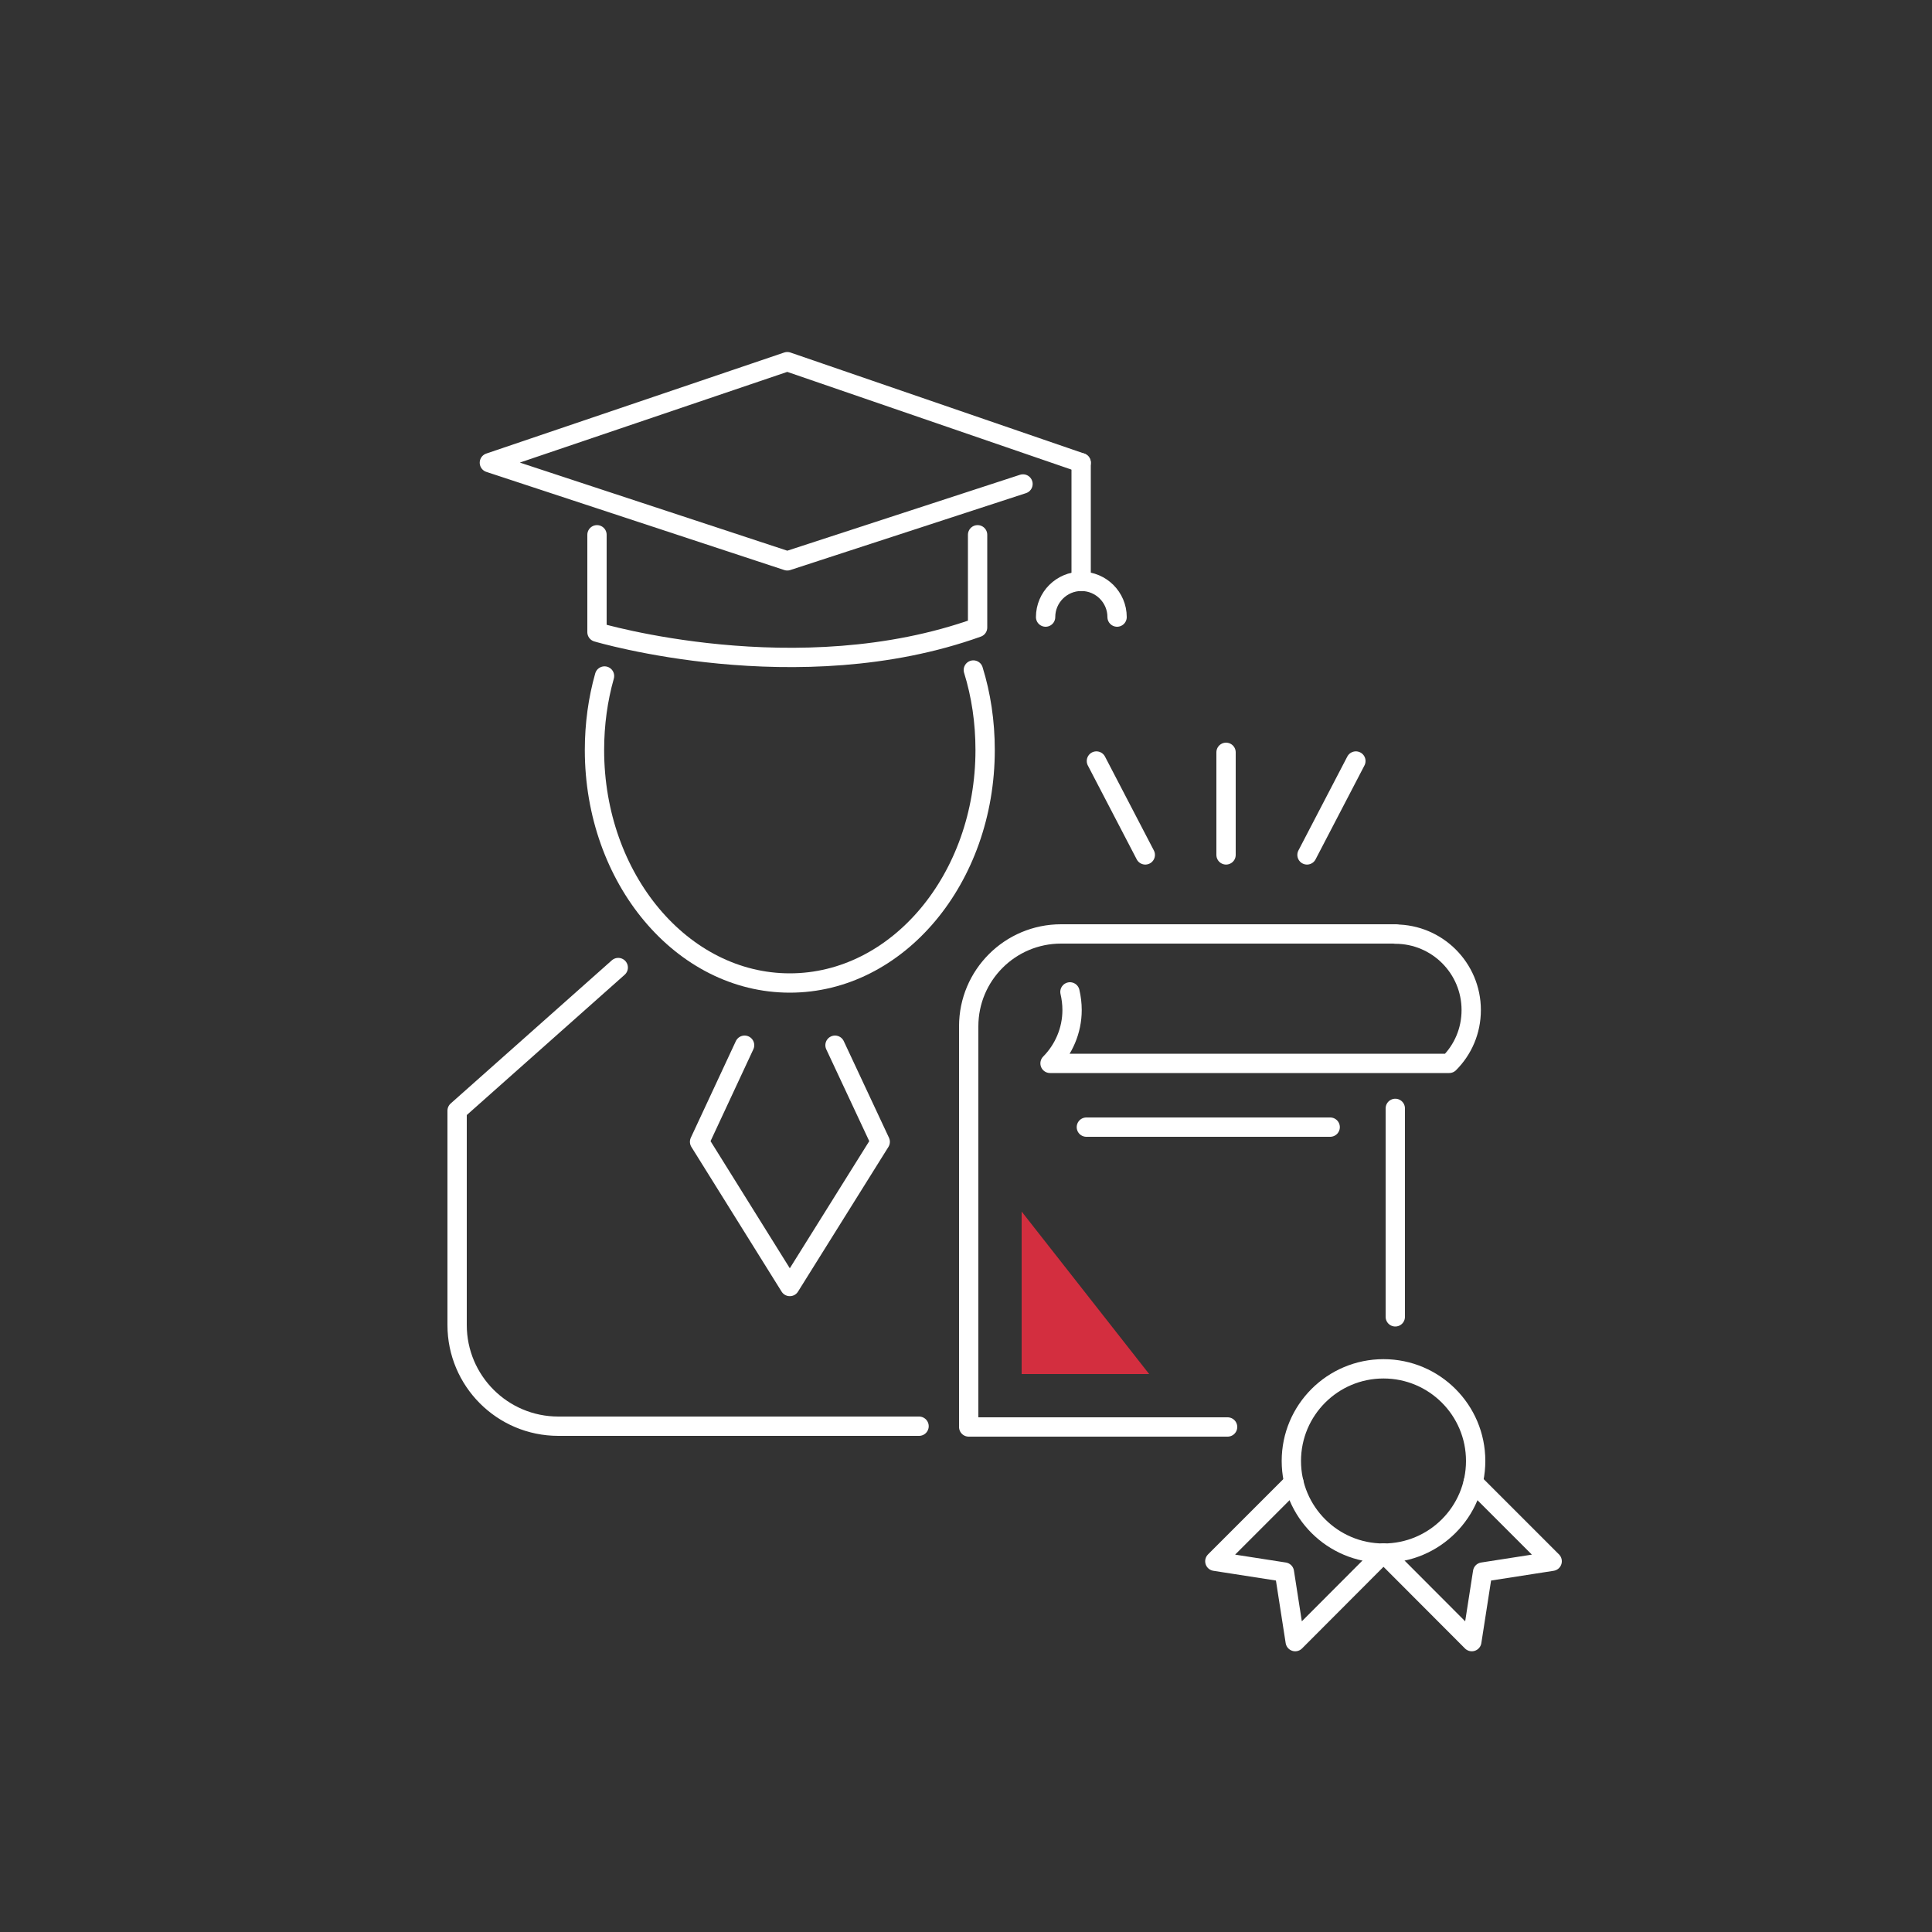 <?xml version="1.0" encoding="UTF-8"?><svg id="Layer_2" xmlns="http://www.w3.org/2000/svg" viewBox="0 0 100 100"><rect x="0" y="0" width="100" height="100" fill="#333333" stroke="none"/><defs><style>.cls-1{stroke:#fff;stroke-linecap:round;stroke-linejoin:round;}.cls-1,.cls-2{fill:none;}.cls-2,.cls-3{stroke-width:0px;}.cls-3{fill:#d32e3f;}</style></defs><g id="katedry_icons"><rect class="cls-2" width="100" height="100"/><path class="cls-1" d="M50.38,34.68c.4,1.29.61,2.68.61,4.14,0,6.66-4.53,12.06-10.11,12.06s-10.11-5.4-10.11-12.06c0-1.34.18-2.63.52-3.83"/><path class="cls-1" d="M32,50.08l-8.34,7.41v11.09c0,2.89,2.34,5.24,5.24,5.24h18.67"/><polyline class="cls-1" points="38.54 54.1 36.21 59.1 40.88 66.59 45.56 59.1 43.22 54.1"/><line class="cls-1" x1="55.96" y1="23.95" x2="55.96" y2="30.1"/><path class="cls-1" d="M30.9,27.68v5.04s10.39,3.1,19.7-.24v-4.8"/><polyline class="cls-1" points="55.96 23.95 40.75 18.72 25.33 23.95 40.75 29.03 52.95 25.05"/><path class="cls-1" d="M54.12,31.94c0-1.02.83-1.85,1.85-1.85s1.85.83,1.85,1.85"/><circle class="cls-1" cx="71.61" cy="75.62" r="4.77"/><polyline class="cls-1" points="71.61 80.39 67.04 84.97 66.48 81.37 62.88 80.81 66.97 76.72"/><polyline class="cls-1" points="71.61 80.39 76.18 84.97 76.74 81.37 80.34 80.81 76.25 76.72"/><line class="cls-1" x1="56.23" y1="58.34" x2="68.85" y2="58.34"/><line class="cls-1" x1="72.22" y1="68.16" x2="72.22" y2="57.37"/><path class="cls-1" d="M72.22,48.35c2.17,0,3.93,1.76,3.93,3.93,0,1.08-.43,2.05-1.14,2.76h-20.66c.7-.71,1.14-1.69,1.14-2.76,0-.32-.04-.64-.11-.94"/><line class="cls-1" x1="63.46" y1="44.25" x2="63.46" y2="38.94"/><line class="cls-1" x1="67.65" y1="44.25" x2="70.18" y2="39.39"/><line class="cls-1" x1="59.28" y1="44.25" x2="56.75" y2="39.39"/><path class="cls-1" d="M63.54,73.86h-13.4v-20.74c0-2.64,2.14-4.78,4.78-4.78h17.31"/><polygon class="cls-3" points="59.48 71.12 52.88 62.71 52.88 71.12 59.48 71.12"/></g></svg>